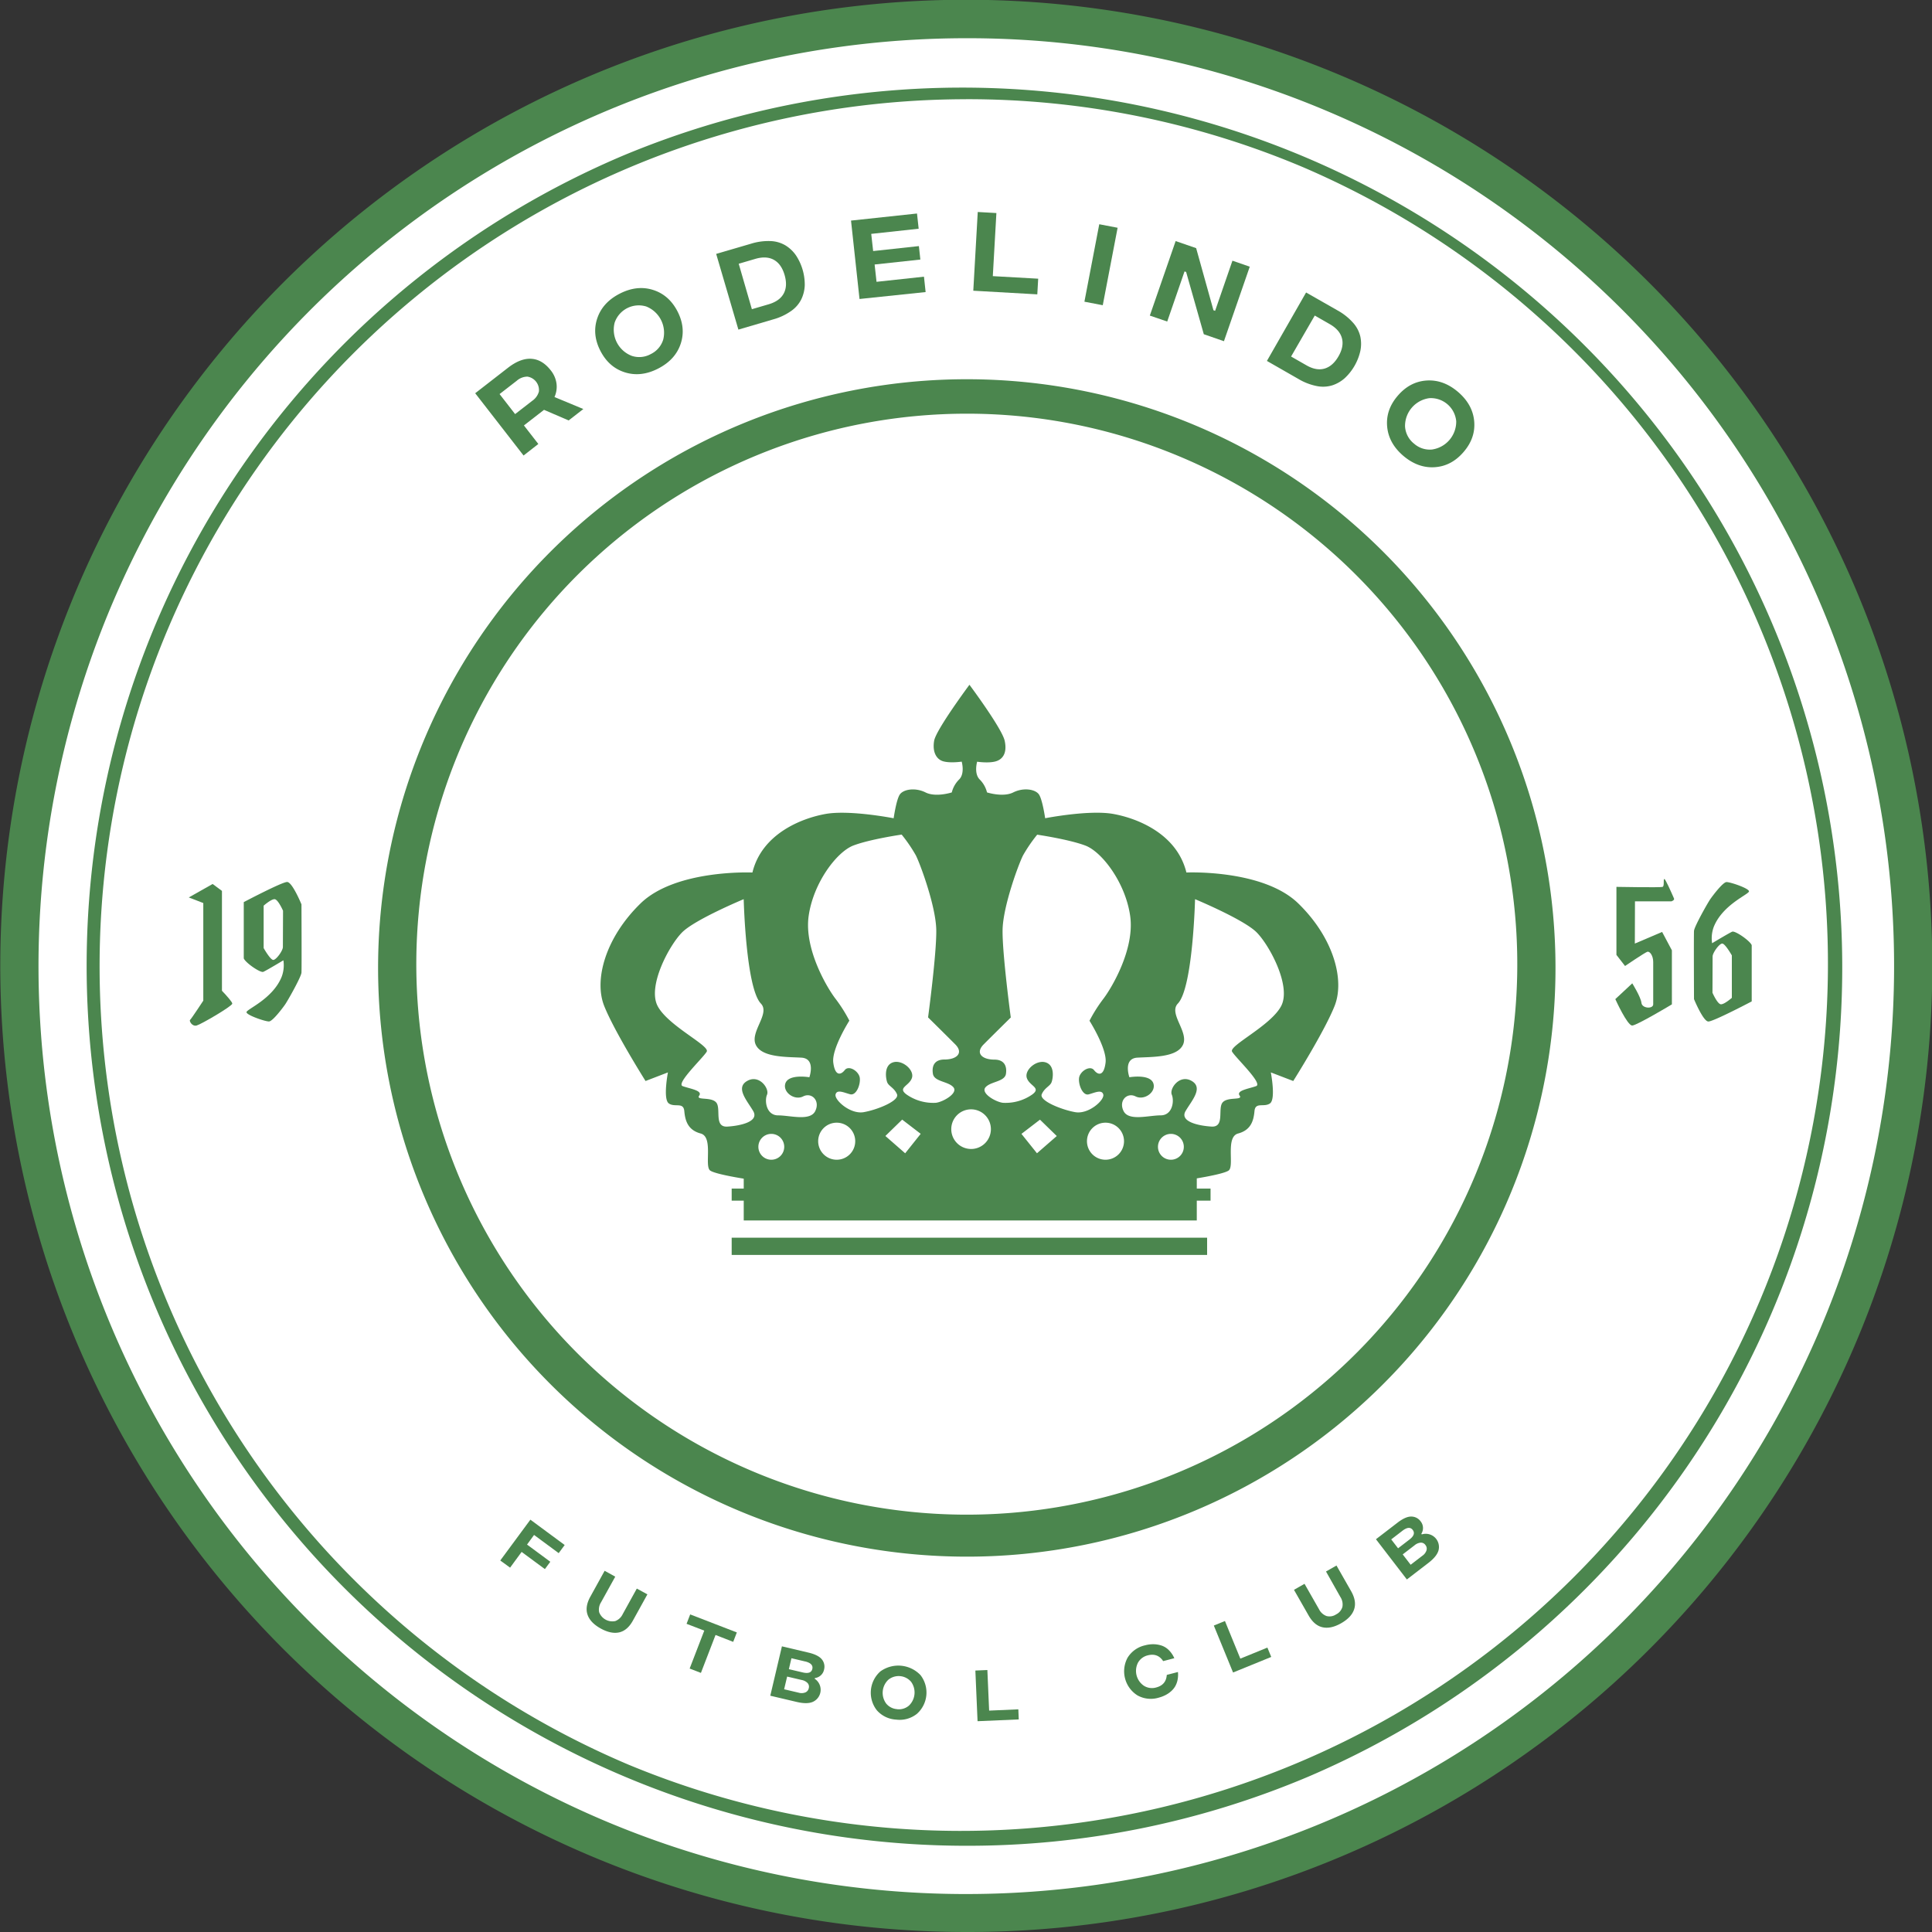 <svg xmlns="http://www.w3.org/2000/svg" viewBox="0 0 1004.42 1004.42"><rect x="0" y="0" width="1004.42" height="1004.42" fill="#333333" stroke="none"/><defs><style>.cls-1{fill:#fff;}.cls-2{fill:#4b864e;}</style></defs><g id="Capa_2" data-name="Capa 2"><g id="Capa_1-2" data-name="Capa 1"><circle class="cls-1" cx="502.21" cy="502.21" r="492.28"/><path class="cls-2" d="M502.21,1004.42A502.33,502.33,0,0,1,306.73,39.47,502.34,502.34,0,0,1,697.7,965,499.08,499.08,0,0,1,502.21,1004.42Zm0-984.55A482.46,482.46,0,0,0,314.47,946.65,482.47,482.47,0,0,0,690,57.77,479.32,479.32,0,0,0,502.21,19.87Z"/><rect class="cls-2" x="380.39" y="643.46" width="247.17" height="8.96"/><rect class="cls-2" x="386.66" y="606.14" width="235.53" height="28.36"/><rect class="cls-2" x="380.39" y="617.93" width="248.96" height="6.27"/><path class="cls-2" d="M675,469.72c-18.36-17.91-58.21-16.12-58.21-16.12-4.92-20.15-25.52-28.21-38.06-30.45s-35.37,2.24-35.37,2.24-1.35-9.4-3.14-12.24-8.06-3.88-13.43-1.19-13.66,0-13.66,0a14.26,14.26,0,0,0-3.8-6.72C506.21,402.11,508,396,508,396s5.6.86,9.41-.11,6.32-4.31,4.92-10.75S504,356,504,356s-17.35,23.34-18.35,29.1,1.12,9.78,4.92,10.75,9.4.11,9.4.11,1.8,6.16-1.34,9.29a14.33,14.33,0,0,0-3.81,6.72s-8.28,2.69-13.65,0-11.64-1.64-13.44,1.19-3.13,12.24-3.13,12.24-22.84-4.47-35.37-2.24-33.14,10.3-38.06,30.45c0,0-39.86-1.79-58.21,16.12S308.75,509.57,314.12,523s21.49,39,21.49,39l11.64-4.47s-2.68,13.88.45,16.12,7.61-.9,8.06,4,1.79,9.85,8.51,11.64,1.79,17,4.93,19.25,21.94,4.93,21.94,4.93H616.81s18.81-2.69,21.94-4.93-1.79-17.46,4.93-19.25,8.06-6.72,8.51-11.64,4.92-1.8,8.06-4,.44-16.12.44-16.12L672.34,562s16.12-25.52,21.49-39S693.38,487.63,675,469.72ZM401,602.93a6.72,6.72,0,1,1,6.71-6.71A6.71,6.71,0,0,1,401,602.93Zm22.83-25.29c-2.68,5.37-13,2.23-19.25,2.23s-7.17-7.61-5.82-10.74-4-10.75-10.3-7.17,0,10.3,3.13,15.68-6.26,7.61-13.43,8.06-3.13-9.41-5.82-12.54-10.75-.9-8.83-3.58-5.05-3.59-8.63-4.93,10.74-14.78,12.53-17.91S347.25,533.31,341.88,523s6.05-31.57,12.76-38.29,32-17.24,32-17.24,1.12,46.12,8.94,54.27c5,5.21-5.81,14.69-2.67,21.41s16.12,6.27,23.73,6.71,4.14,10.19,4.14,10.19-10.86-1.9-12.49,3.25c-1.43,4.53,4.77,9,9.24,6.71S426.51,572.26,423.82,577.64ZM435,602.93a9.63,9.63,0,1,1,9.62-9.62A9.63,9.63,0,0,1,435,602.93Zm35.59-3.35-10.29-9,8.73-8.51,9.63,7.39Zm15.9-26.25A24.16,24.16,0,0,1,471.29,569c-4.87-3.59,1.4-4.37,2.8-8.57s-5.1-9.68-9.86-8.11-3.75,8.22-3,10.3,3.58,2.79,5.09,6.21S456,577,449,578.2s-15.33-6.39-14.6-9.22,4.53-.86,7.61-.08,5.37-4.81,5-8.39-5.71-6.9-7.8-4.22-5.08,3.29-6-3.88,8.36-21.79,8.36-21.79a77.67,77.67,0,0,0-7.17-11.34c-4.18-5.38-16.42-25.68-14-43s14.63-33.43,23.28-36.72,25.08-5.67,25.08-5.67a79.48,79.48,0,0,1,7.35,10.75c2.35,4.59,10.41,26.53,10.64,38.73s-4.26,45.56-4.26,45.56,9.65,9.52,14.11,14,.87,7.9-5.6,7.9c-5.09,0-6.66,3.19-6,7.39s7.94,3.91,10.63,7S490.26,572.93,486.51,573.33Zm18.36,24a10.3,10.3,0,1,1,10.3-10.3A10.3,10.3,0,0,1,504.87,597.34Zm34.26,2.24-8.07-10.08,9.63-7.39,8.73,8.51ZM559,578.2c-7-1.24-18.91-5.94-17.4-9.35s4.31-4.14,5.09-6.21,1.79-8.74-3-10.3-11.25,3.91-9.85,8.11,7.67,5,2.8,8.57a24.16,24.16,0,0,1-15.22,4.31c-3.75-.4-11.72-5-9.07-8.06s10-2.85,10.63-7-1-7.39-6-7.39c-6.48,0-10.05-3.42-5.6-7.9s14.11-14,14.11-14-4.48-33.36-4.26-45.56,8.29-34.14,10.64-38.73a79.48,79.48,0,0,1,7.35-10.75s16.42,2.39,25.07,5.67,20.9,19.41,23.29,36.72-9.85,37.61-14,43a77.67,77.67,0,0,0-7.17,11.34s9.26,14.63,8.36,21.79-3.88,6.57-6,3.88-7.46.64-7.8,4.22,2,9.18,5,8.39,6.88-2.76,7.61.08S566,579.43,559,578.2Zm15.73,24.73a9.63,9.63,0,1,1,9.63-9.62A9.63,9.63,0,0,1,574.72,602.93Zm34,0a6.72,6.72,0,1,1,6.72-6.71A6.7,6.7,0,0,1,608.75,602.93ZM666.07,523c-5.38,10.3-27.32,20.6-25.53,23.73s16.12,16.57,12.54,17.91-10.54,2.24-8.63,4.93-6.14.44-8.83,3.58,1.34,13-5.82,12.54-16.57-2.69-13.44-8.06,9.41-12.09,3.14-15.68-11.64,4-10.3,7.17.45,10.74-5.82,10.74-16.57,3.14-19.25-2.23,1.79-9.86,6.26-7.62,10.68-2.18,9.25-6.71c-1.63-5.15-12.49-3.25-12.49-3.25s-3.47-9.74,4.14-10.19,20.6,0,23.73-6.71-7.67-16.2-2.67-21.41c7.82-8.15,8.94-54.27,8.94-54.27s25.3,10.53,32,17.24S671.44,512.71,666.07,523Z"/><path class="cls-2" d="M502.21,959.59a457.5,457.5,0,0,1-178-878.81A457.49,457.49,0,0,1,680.24,923.64,454.32,454.32,0,0,1,502.21,959.59Zm0-908A450.76,450.76,0,0,0,326.8,917.44,450.76,450.76,0,0,0,677.62,87,447.75,447.75,0,0,0,502.21,51.57Z"/><path class="cls-2" d="M502.21,809.28a306.06,306.06,0,1,1,119.53-24.13A305.27,305.27,0,0,1,502.21,809.28Zm0-594.21A286.19,286.19,0,1,0,614,237.63,285.38,285.38,0,0,0,502.21,215.07Z"/><path class="cls-2" d="M303.27,212.65l-7.64,5.93-12.8-5.51-10.45,8.11,7.49,9.64-7.68,6-25.14-32.38,17-13.2q6.51-5.07,12.19-4.71t10.08,6a14,14,0,0,1,3,6.88,13,13,0,0,1-1.05,7Zm-43.55-7.78,8.08,10.41,8.91-6.91a8.57,8.57,0,0,0,3.46-4.82,7.08,7.08,0,0,0-6-7.75,8.53,8.53,0,0,0-5.52,2.15Z"/><path class="cls-2" d="M342.19,191.6q-8.9,4.59-17.25,2t-12.78-11.15q-4.43-8.58-1.68-16.87t11.65-12.88q8.94-4.6,17.29-2t12.78,11.14q4.43,8.6,1.68,16.88T342.19,191.6Zm-3.88-7.51a12.36,12.36,0,0,0,6.49-7.55,14.66,14.66,0,0,0-8.89-17.22,13.24,13.24,0,0,0-16.37,8.45A14.58,14.58,0,0,0,328.43,185,12.34,12.34,0,0,0,338.31,184.09Z"/><path class="cls-2" d="M390.41,126.71a30.27,30.27,0,0,1,10.15-1.38,16.37,16.37,0,0,1,7.81,2.26,18.26,18.26,0,0,1,5.43,5.15,27.67,27.67,0,0,1,4.58,15.59,18.41,18.41,0,0,1-1.79,7.27,16.23,16.23,0,0,1-5.35,6.12,30,30,0,0,1-9.28,4.33l-18.08,5.31L372.33,132Zm9.19,31.49q5.72-1.68,7.84-5.61t.45-9.65q-1.68-5.72-5.59-7.87t-9.63-.48l-8.62,2.53,6.84,23.63Z"/><path class="cls-2" d="M446.85,155.44l-4.42-40.76L476.74,111l.86,7.91-24.66,2.68,1,8.93,23.78-2.58.76,7-23.78,2.57,1,9,24.66-2.67.86,8Z"/><path class="cls-2" d="M506,151.14l2.32-40.93,9.69.55-1.86,32.8,23.59,1.33-.46,8.14Z"/><path class="cls-2" d="M563.77,156.85l7.72-40.27,9.54,1.83-7.72,40.27Z"/><path class="cls-2" d="M597.78,164.07l13.42-38.74L621.86,129l9,32.29.87.3,9-26.06,9,3.12-13.42,38.74-10.47-3.63-9.19-32.37-.83-.28-9,26.05Z"/><path class="cls-2" d="M695.44,161.42a30.32,30.32,0,0,1,8,6.37,16.34,16.34,0,0,1,3.78,7.2,18.3,18.3,0,0,1,0,7.48,27.68,27.68,0,0,1-8.07,14.1,18.34,18.34,0,0,1-6.48,3.75,16.33,16.33,0,0,1-8.12.38,30,30,0,0,1-9.55-3.7l-16.35-9.36,20.37-35.58ZM679.1,189.86q5.16,3,9.47,1.77t7.27-6.35c2-3.45,2.58-6.61,1.8-9.49s-2.87-5.3-6.32-7.28l-7.79-4.46-12.31,21.3Z"/><path class="cls-2" d="M729.52,236.94q-7.59-6.51-8.36-15.21t5.52-16q6.29-7.33,15-7.9T758,203.75q7.63,6.54,8.41,15.24t-5.52,16q-6.3,7.33-15,7.9T729.52,236.94Zm5.5-6.41a12.32,12.32,0,0,0,9.43,3.17A14.65,14.65,0,0,0,757.07,219a13.25,13.25,0,0,0-14-12,14.59,14.59,0,0,0-12.61,14.71A12.37,12.37,0,0,0,735,230.53Z"/><path class="cls-2" d="M260.08,811.28l15.66-21.22,17.83,13.17-3.11,4.22L277.65,798,274,803l12.1,8.94-2.82,3.81-12.09-8.93-6,8.18Z"/><path class="cls-2" d="M322,848.63q-4.29,1-9.7-2t-6.84-7.16q-1.43-4.17,1.44-9.37l7.44-13.47,5.52,3.05L312.48,833a7.14,7.14,0,0,0-1,5.14,7.36,7.36,0,0,0,8.4,4.63,7,7,0,0,0,3.83-3.56l7.36-13.33,5.5,3-7.44,13.47Q326.28,847.61,322,848.63Z"/><path class="cls-2" d="M383.07,848.68l-1.89,4.9L372,850l-7.6,19.72-5.86-2.26,7.6-19.72-9.2-3.54,1.88-4.89Z"/><path class="cls-2" d="M423.53,872.75a6.87,6.87,0,0,1-.9,12q-3,1.35-8.45.06l-13.72-3.23,6.05-25.67,13.78,3.25q5.13,1.21,7,3.54a6,6,0,0,1,1.13,5.3,5.52,5.52,0,0,1-4.77,4.39ZM415.21,880a5.29,5.29,0,0,0,3.5-.14,3,3,0,0,0,1.76-2.2,2.83,2.83,0,0,0-.6-2.65,5.76,5.76,0,0,0-3.1-1.61l-7.55-1.77-1.56,6.6Zm3.5-16.2-7.25-1.71-1.34,5.69,7.25,1.7q4.28,1,4.94-1.8T418.71,863.78Z"/><path class="cls-2" d="M465.89,894a14.33,14.33,0,0,1-10.05-4.87,14.8,14.8,0,0,1,1.86-20.19,15.92,15.92,0,0,1,20.85,1.92A14.8,14.8,0,0,1,476.69,891,14.4,14.4,0,0,1,465.89,894Zm.5-5.41a8,8,0,0,0,6.13-1.85,9.42,9.42,0,0,0,1.14-12.4,8.5,8.5,0,0,0-11.8-1.09,9.37,9.37,0,0,0-1.14,12.41A8,8,0,0,0,466.39,888.56Z"/><path class="cls-2" d="M508.22,894.83l-1.14-26.34,6.24-.27.92,21.1,15.18-.66.22,5.24Z"/><path class="cls-2" d="M602.42,882.58a14.24,14.24,0,0,1-11.07-1.17,14.8,14.8,0,0,1-5.12-19.62,14.28,14.28,0,0,1,9.1-6.42,16,16,0,0,1,4.32-.56,14.12,14.12,0,0,1,4.15.67,9.66,9.66,0,0,1,3.8,2.34,13.37,13.37,0,0,1,2.91,4.26l-5.8,1.51q-2.82-4.32-8-3a7.9,7.9,0,0,0-5.1,3.84,9.35,9.35,0,0,0,3.13,12,7.86,7.86,0,0,0,6.32.87q5.19-1.35,5.53-6.54l5.81-1.51a14.07,14.07,0,0,1-.23,4.25,10.89,10.89,0,0,1-1.33,3.41,10.69,10.69,0,0,1-2.27,2.58,13.71,13.71,0,0,1-2.87,1.87A17.09,17.09,0,0,1,602.42,882.58Z"/><path class="cls-2" d="M641.05,869.51l-10-24.41,5.78-2.36,8,19.56,14.07-5.74,2,4.86Z"/><path class="cls-2" d="M704,836.63c-.91,2.8-3.16,5.21-6.74,7.26s-6.8,2.74-9.67,2.11-5.29-2.68-7.25-6.12l-7.62-13.35,5.48-3.13,7.54,13.22a7.1,7.1,0,0,0,3.87,3.52,6.16,6.16,0,0,0,5-.83,6.24,6.24,0,0,0,3.29-3.92,7.06,7.06,0,0,0-1.05-5.13L689.37,817l5.45-3.11,7.62,13.36Q705.38,832.44,704,836.63Z"/><path class="cls-2" d="M739.18,797.71a6.87,6.87,0,0,1,8.7,8.26c-.57,2.12-2.34,4.31-5.29,6.58l-11.18,8.59-16.07-20.91,11.23-8.63q4.18-3.21,7.15-3.16a6,6,0,0,1,4.83,2.47,5.54,5.54,0,0,1,.38,6.48Zm-10-1.94-5.9,4.54,3.56,4.63,5.9-4.54c2.32-1.78,2.9-3.44,1.72-5S731.5,794,729.18,795.77Zm10.35,13a5.42,5.42,0,0,0,2.1-2.81,3,3,0,0,0-.59-2.75A2.79,2.79,0,0,0,738.6,802a5.76,5.76,0,0,0-3.2,1.39l-6.15,4.72,4.13,5.38Z"/><path class="cls-2" d="M156.73,470.17s-4.77-11.64-7.46-11.64S126.73,469,126.73,469v29.25c1,2.39,8.66,7.61,10.15,7s10.45-6,10.45-6a16.9,16.9,0,0,1-.9,8.58c-4.66,11.57-18.28,16.83-18.28,18.39s9.85,4.91,11.72,4.82,7-6.87,8.35-8.81,8.36-14.33,8.51-16.57S156.73,470.17,156.73,470.17Zm-9.66,22.17c0,1.9-3.47,6.71-5,6.71s-5-6.15-5-6.15V470.84s3.92-3.47,5.71-3.36,4.37,6,4.37,6Z"/><path class="cls-2" d="M880.69,519.43s4.78,11.64,7.47,11.64,22.53-10.45,22.53-10.45V491.37c-1-2.39-8.65-7.61-10.14-7s-10.45,6-10.45,6a17,17,0,0,1,.89-8.58c4.67-11.57,18.29-16.83,18.29-18.4s-9.85-4.9-11.72-4.81-7,6.87-8.36,8.81-8.36,14.33-8.51,16.56S880.69,519.43,880.69,519.43Zm9.67-22.17c0-1.9,3.47-6.71,5-6.71s5,6.15,5,6.15v22.06s-3.91,3.47-5.71,3.35-4.36-6-4.36-6Z"/><path class="cls-2" d="M115.39,515.08V463.16l-4.85-3.59-12.39,7,7.54,2.91v50.75s-6.27,9.55-6.87,10,1,3.58,3.43,2.91,18.36-10,18.51-11.35C120.85,521,117.75,517.56,115.39,515.08Z"/><path class="cls-2" d="M864.36,461.07c-1.08.43-24,0-24,0v35.37l4.48,5.77s10.44-7.11,11.64-7.41,3,1.94,3,5.37v21.95c0,2.53-5.82,2.23-6.12-.75s-4.77-10.15-4.77-10.15l-8.81,8.21s6.27,13.88,8.81,13.73,20.6-11,20.6-11V494.05l-5.08-9.55-14.18,6.05L850,468.6l18.95,0s1.74-.58,1.34-1.5c-1.36-3.13-4.46-10.11-5-10.11C864.56,457,865.44,460.64,864.36,461.07Z"/></g></g></svg>